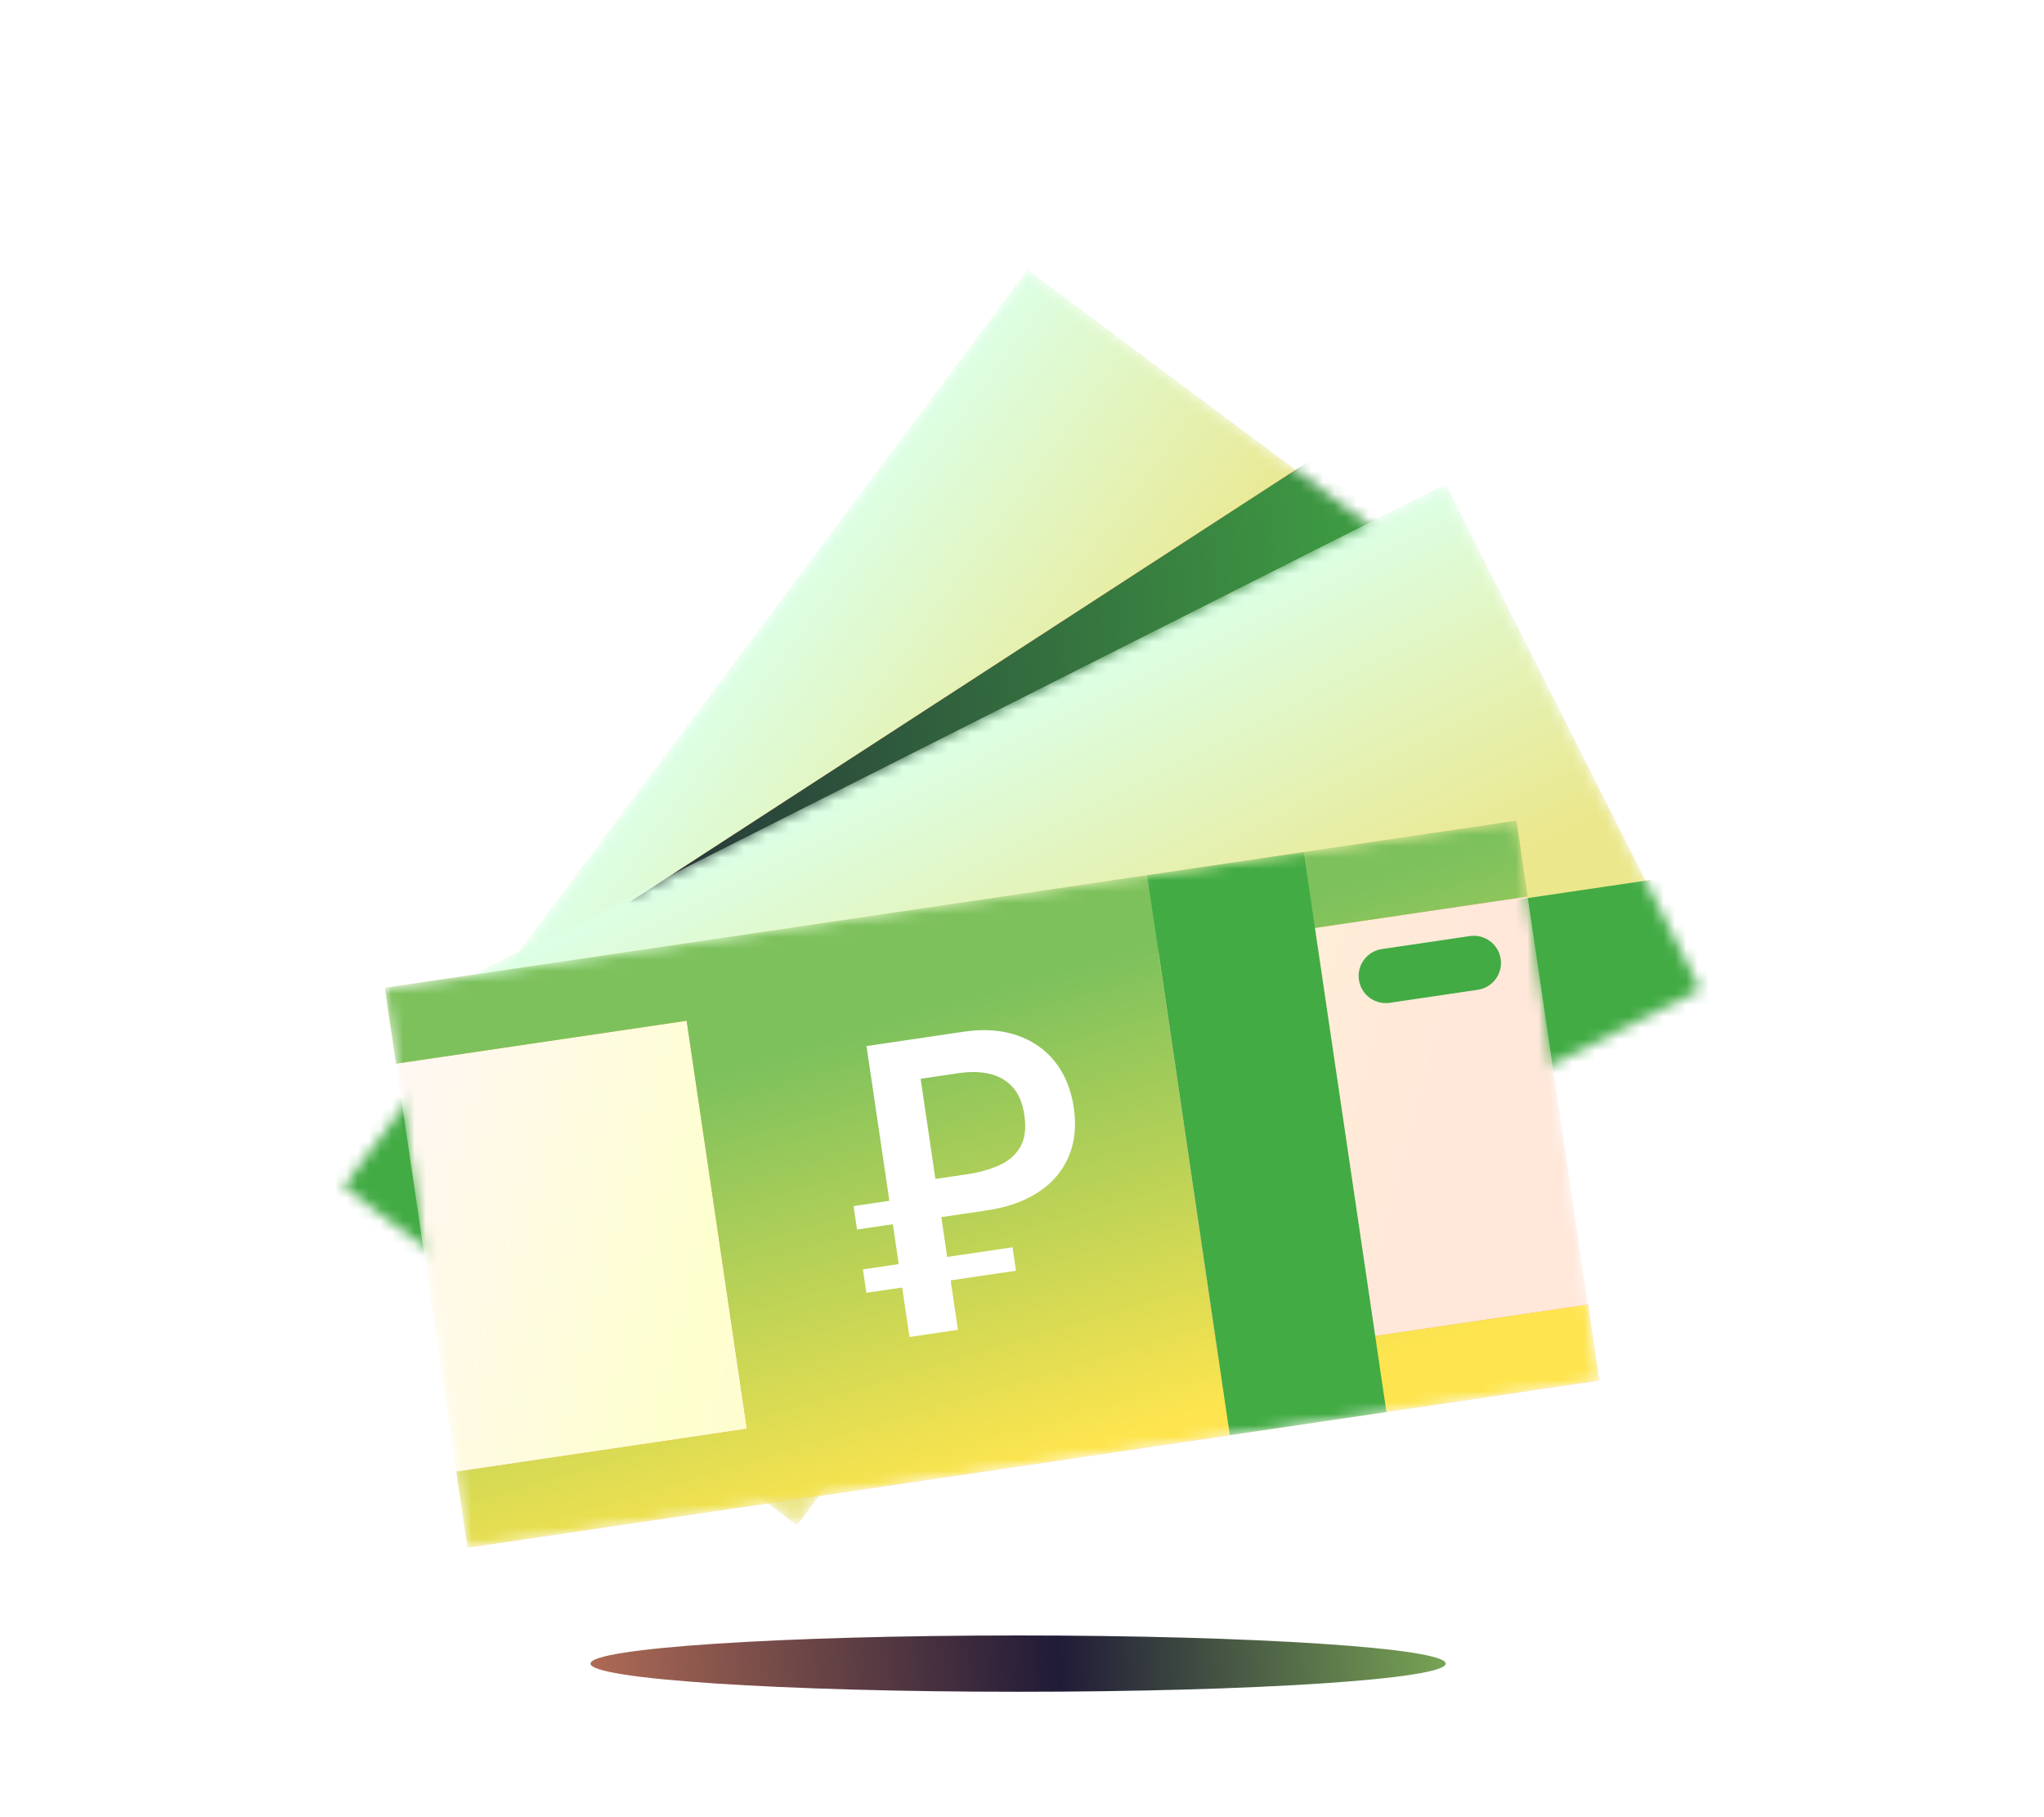 <svg width="180" height="160" viewBox="0 0 180 160" fill="none" xmlns="http://www.w3.org/2000/svg">
<rect width="180" height="160" fill="white"/>
<mask id="mask0_25478_53212" style="mask-type:alpha" maskUnits="userSpaceOnUse" x="30" y="23" width="101" height="112">
<path d="M90.49 23.757L30.254 104.492L70.192 134.29L130.428 53.555L90.49 23.757Z" fill="white"/>
</mask>
<g mask="url(#mask0_25478_53212)">
<path d="M90.49 23.757L30.254 104.492L70.192 134.29L130.428 53.555L90.49 23.757Z" fill="url(#paint0_linear_25478_53212)"/>
<path d="M90.49 23.757L30.254 104.492L70.192 134.29L130.428 53.555L90.49 23.757Z" fill="url(#paint1_linear_25478_53212)"/>
<path d="M116.654 39.717L55.45 79.428L59.349 82.384L129.358 47.993L116.654 39.717Z" fill="#FA552D"/>
<path d="M116.654 39.717L55.45 79.428L59.349 82.384L129.358 47.993L116.654 39.717Z" fill="url(#paint2_linear_25478_53212)"/>
<path d="M116.654 39.717L55.45 79.428L59.349 82.384L129.358 47.993L116.654 39.717Z" fill="url(#paint3_linear_25478_53212)"/>
<rect x="28.043" y="91.742" width="21.838" height="27.668" fill="#42AB44"/>
</g>
<mask id="mask1_25478_53212" style="mask-type:alpha" maskUnits="userSpaceOnUse" x="37" y="42" width="113" height="91">
<path d="M127.3 42.644L37.365 88.012L59.808 132.501L149.743 87.133L127.3 42.644Z" fill="white"/>
</mask>
<g mask="url(#mask1_25478_53212)">
<path d="M127.3 42.644L37.365 88.012L59.808 132.501L149.743 87.133L127.3 42.644Z" fill="#FFCDBD"/>
<path d="M127.3 42.644L37.365 88.012L59.808 132.501L149.743 87.133L127.3 42.644Z" fill="url(#paint4_linear_25478_53212)"/>
<path d="M149.747 76.828L50.098 91.547L57.379 140.842L157.028 126.123L149.747 76.828Z" fill="#42AB44"/>
</g>
<mask id="mask2_25478_53212" style="mask-type:alpha" maskUnits="userSpaceOnUse" x="33" y="72" width="108" height="65">
<path d="M133.542 72.266L33.893 86.984L41.174 136.279L140.823 121.56L133.542 72.266Z" fill="white"/>
</mask>
<g mask="url(#mask2_25478_53212)">
<path d="M133.542 72.266L33.893 86.984L41.174 136.279L140.823 121.56L133.542 72.266Z" fill="url(#paint5_linear_25478_53212)"/>
<path fill-rule="evenodd" clip-rule="evenodd" d="M133.542 72.258L33.893 86.977L34.879 93.654L60.467 89.875L65.774 125.806L40.196 129.584L41.182 136.261L66.761 132.483L66.763 132.5L108.287 126.366L108.285 126.35L140.831 121.542L139.845 114.865L107.298 119.672L101.991 83.741L134.528 78.935L133.542 72.258Z" fill="url(#paint6_linear_25478_53212)"/>
<path fill-rule="evenodd" clip-rule="evenodd" d="M133.542 72.258L33.893 86.977L34.879 93.654L60.467 89.875L65.774 125.806L40.196 129.584L41.182 136.261L66.761 132.483L66.763 132.5L108.287 126.366L108.285 126.35L140.831 121.542L139.845 114.865L107.298 119.672L101.991 83.741L134.528 78.935L133.542 72.258Z" fill="url(#paint7_linear_25478_53212)"/>
<path d="M114.813 75.033L101.021 77.07L108.303 126.365L122.094 124.328L114.813 75.033Z" fill="#42AB44"/>
<path d="M130.14 87.149L122.384 88.295C121.078 88.488 119.863 87.585 119.67 86.279C119.477 84.974 120.38 83.758 121.685 83.565L129.441 82.419C130.747 82.226 131.963 83.129 132.156 84.435C132.348 85.741 131.446 86.957 130.14 87.149Z" fill="#42AB44"/>
<path d="M84.352 117.089L80.092 117.718L78.626 107.791L75.473 108.257L75.169 106.194L78.321 105.728L76.308 92.105L84.848 90.843C86.612 90.583 88.179 90.687 89.552 91.155C90.925 91.623 92.042 92.4 92.908 93.488C93.77 94.576 94.322 95.916 94.559 97.521C94.8 99.147 94.647 100.595 94.099 101.865C93.551 103.136 92.66 104.171 91.425 104.975C90.191 105.778 88.683 106.31 86.908 106.572L82.894 107.165L84.359 117.088L84.352 117.089ZM89.164 109.822L89.469 111.885L76.296 113.83L75.992 111.767L89.164 109.822ZM85.132 103.4C86.195 103.243 87.14 102.981 87.97 102.615C88.796 102.249 89.423 101.714 89.84 101.004C90.258 100.298 90.381 99.35 90.205 98.16C90.055 97.145 89.724 96.344 89.21 95.757C88.696 95.169 88.028 94.773 87.212 94.565C86.396 94.358 85.448 94.338 84.373 94.497L81.072 94.984L82.374 103.803L85.131 103.396L85.132 103.4Z" fill="white"/>
</g>
<path d="M89.657 148.957C110.454 148.957 127.313 147.847 127.313 146.478C127.313 145.11 110.454 144 89.657 144C68.859 144 52 145.11 52 146.478C52 147.847 68.859 148.957 89.657 148.957Z" fill="url(#paint8_linear_25478_53212)"/>
<defs>
<linearGradient id="paint0_linear_25478_53212" x1="53.356" y1="23.753" x2="75.683" y2="64.174" gradientUnits="userSpaceOnUse">
<stop stop-color="#FEFFCF"/>
<stop offset="1" stop-color="#FFE7DA"/>
</linearGradient>
<linearGradient id="paint1_linear_25478_53212" x1="60.372" y1="64.125" x2="86.541" y2="83.434" gradientUnits="userSpaceOnUse">
<stop stop-color="#DCFFE5"/>
<stop offset="1" stop-color="#EBE78C"/>
</linearGradient>
<linearGradient id="paint2_linear_25478_53212" x1="118.632" y1="44.368" x2="75.268" y2="69.062" gradientUnits="userSpaceOnUse">
<stop stop-color="#FFA183"/>
<stop offset="1" stop-color="#FFA183" stop-opacity="0"/>
</linearGradient>
<linearGradient id="paint3_linear_25478_53212" x1="116.611" y1="-87.88" x2="24.547" y2="-79.168" gradientUnits="userSpaceOnUse">
<stop stop-color="#42AB44"/>
<stop offset="1" stop-color="#201B37"/>
</linearGradient>
<linearGradient id="paint4_linear_25478_53212" x1="82.333" y1="65.328" x2="97.134" y2="94.286" gradientUnits="userSpaceOnUse">
<stop stop-color="#DCFFE5"/>
<stop offset="1" stop-color="#EBE78C"/>
</linearGradient>
<linearGradient id="paint5_linear_25478_53212" x1="34.79" y1="93.06" x2="123.398" y2="116.807" gradientUnits="userSpaceOnUse">
<stop stop-color="#FFF7F4"/>
<stop offset="0.342" stop-color="#FEFFCF"/>
<stop offset="1" stop-color="#FFE7DA"/>
<stop offset="1" stop-color="#FFE7DA"/>
</linearGradient>
<linearGradient id="paint6_linear_25478_53212" x1="61.438" y1="74.784" x2="80.959" y2="120.879" gradientUnits="userSpaceOnUse">
<stop stop-color="#FFCA42"/>
<stop offset="1" stop-color="#FFA183"/>
</linearGradient>
<linearGradient id="paint7_linear_25478_53212" x1="63.444" y1="94.52" x2="75.067" y2="133.653" gradientUnits="userSpaceOnUse">
<stop stop-color="#7DC15D"/>
<stop offset="1" stop-color="#FEE54F"/>
</linearGradient>
<linearGradient id="paint8_linear_25478_53212" x1="149.317" y1="132.127" x2="38.095" y2="138.904" gradientUnits="userSpaceOnUse">
<stop offset="0.125" stop-color="#8FC75C"/>
<stop offset="0.51" stop-color="#201B37"/>
<stop offset="1" stop-color="#DC845E"/>
</linearGradient>
</defs>
</svg>
